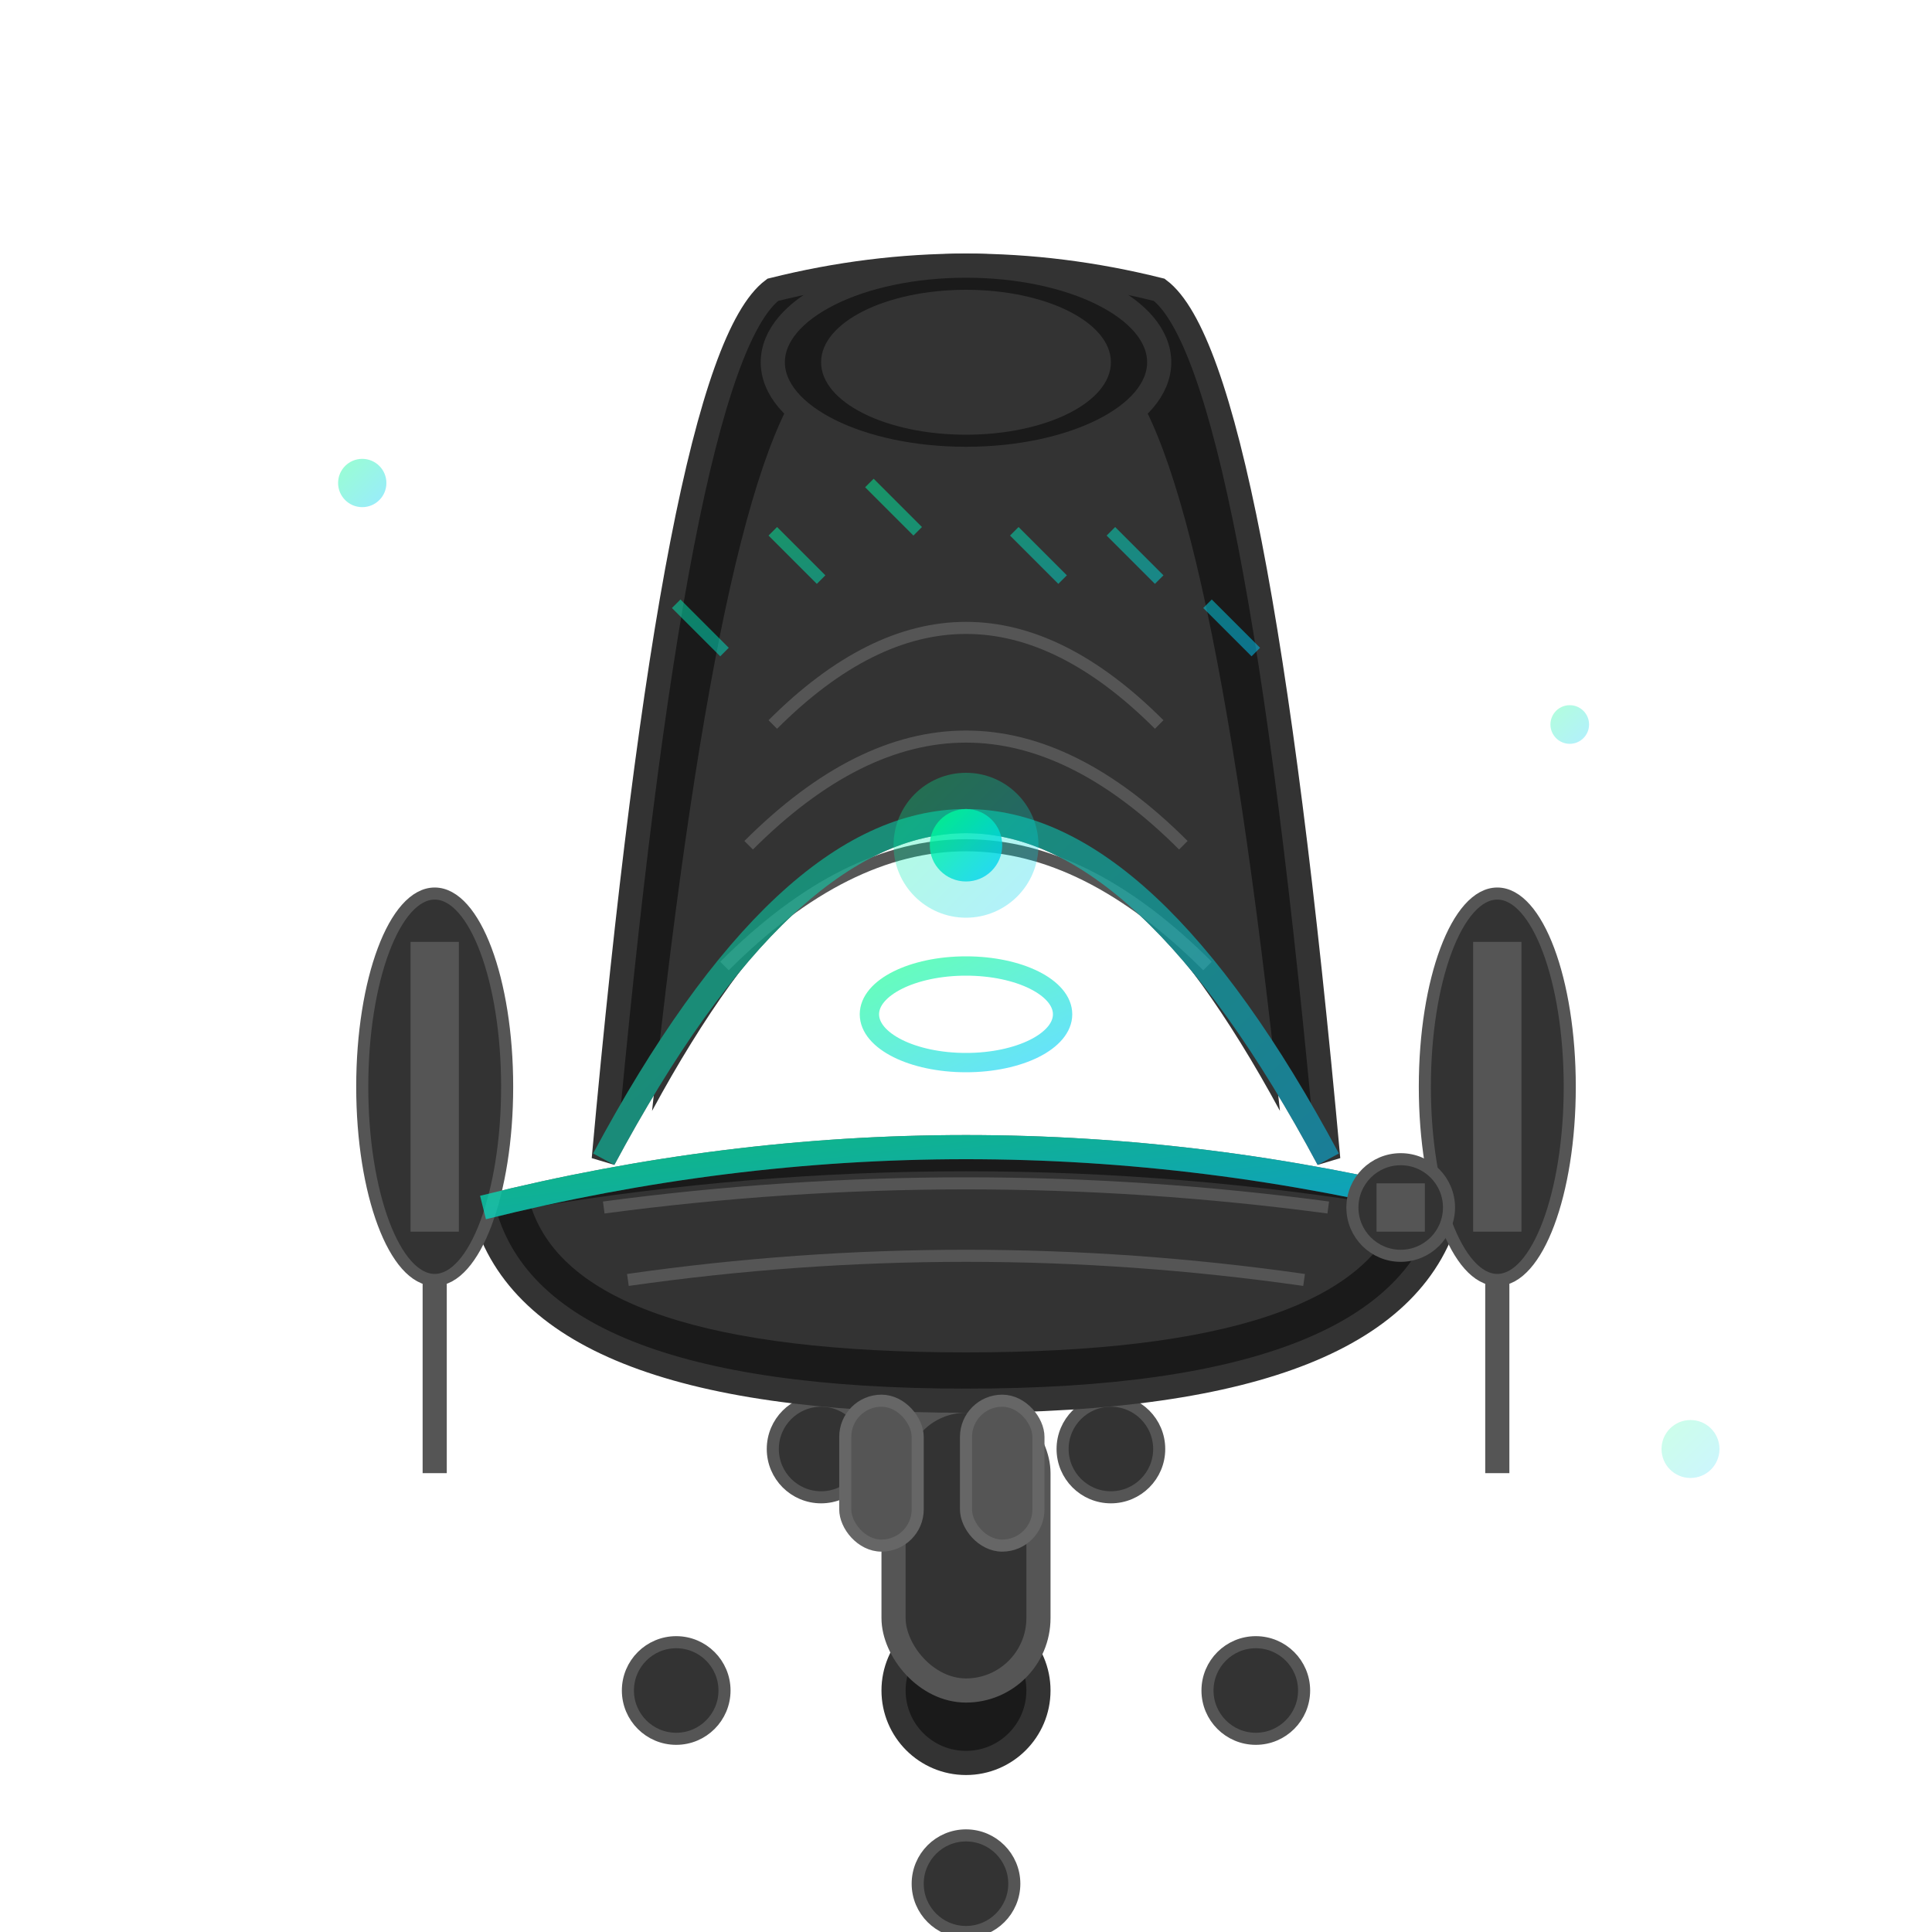 <svg width="80" height="80" viewBox="0 0 80 80" fill="none" xmlns="http://www.w3.org/2000/svg">
  <defs>
    <linearGradient id="chairGradient" x1="0%" y1="0%" x2="100%" y2="100%">
      <stop offset="0%" style="stop-color:#00ff88;stop-opacity:1" />
      <stop offset="100%" style="stop-color:#00ccff;stop-opacity:1" />
    </linearGradient>
    <filter id="chairGlow">
      <feGaussianBlur stdDeviation="1.5" result="coloredBlur"/>
      <feMerge> 
        <feMergeNode in="coloredBlur"/>
        <feMergeNode in="SourceGraphic"/>
      </feMerge>
    </filter>
  </defs>
  
  <!-- Chair base wheels -->
  <g transform="translate(40, 70)">
    <circle cx="-12" cy="0" r="2" fill="#333" stroke="#555" stroke-width="0.5"/>
    <circle cx="12" cy="0" r="2" fill="#333" stroke="#555" stroke-width="0.5"/>
    <circle cx="-6" cy="-10" r="2" fill="#333" stroke="#555" stroke-width="0.5"/>
    <circle cx="6" cy="-10" r="2" fill="#333" stroke="#555" stroke-width="0.5"/>
    <circle cx="0" cy="8" r="2" fill="#333" stroke="#555" stroke-width="0.5"/>
    
    <!-- Base center -->
    <circle cx="0" cy="0" r="3" fill="#1a1a1a" stroke="#333" stroke-width="1"/>
  </g>
  
  <!-- Chair cylinder -->
  <rect x="37" y="58" width="6" height="12" rx="3" fill="#333" stroke="#555" stroke-width="1"/>
  
  <!-- Seat -->
  <path d="M20 50 Q40 45 60 50 Q58 58 40 58 Q22 58 20 50 Z" fill="#1a1a1a" stroke="#333" stroke-width="1"/>
  <path d="M22 50 Q40 47 58 50 Q56 56 40 56 Q24 56 22 50 Z" fill="#333"/>
  
  <!-- Seat cushioning lines -->
  <path d="M25 50 Q40 48 55 50" fill="none" stroke="#555" stroke-width="0.5"/>
  <path d="M26 53 Q40 51 54 53" fill="none" stroke="#555" stroke-width="0.5"/>
  
  <!-- Backrest -->
  <path d="M25 48 Q40 20 55 48 Q52 15 48 12 Q40 10 32 12 Q28 15 25 48 Z" fill="#1a1a1a" stroke="#333" stroke-width="1"/>
  <path d="M27 46 Q40 22 53 46 Q50 18 46 15 Q40 13 34 15 Q30 18 27 46 Z" fill="#333"/>
  
  <!-- Backrest cushioning -->
  <path d="M30 40 Q40 30 50 40" fill="none" stroke="#555" stroke-width="0.5"/>
  <path d="M31 35 Q40 26 49 35" fill="none" stroke="#555" stroke-width="0.5"/>
  <path d="M32 30 Q40 22 48 30" fill="none" stroke="#555" stroke-width="0.5"/>
  
  <!-- Headrest -->
  <ellipse cx="40" cy="15" rx="8" ry="4" fill="#1a1a1a" stroke="#333" stroke-width="1"/>
  <ellipse cx="40" cy="15" rx="6" ry="3" fill="#333"/>
  
  <!-- Armrests -->
  <g transform="translate(18, 45)">
    <!-- Left armrest -->
    <ellipse cx="0" cy="0" rx="3" ry="8" fill="#333" stroke="#555" stroke-width="0.5"/>
    <rect x="-1" y="-6" width="2" height="12" fill="#555"/>
    <!-- Armrest support -->
    <rect x="-0.5" y="8" width="1" height="8" fill="#555"/>
  </g>
  
  <g transform="translate(62, 45)">
    <!-- Right armrest -->
    <ellipse cx="0" cy="0" rx="3" ry="8" fill="#333" stroke="#555" stroke-width="0.5"/>
    <rect x="-1" y="-6" width="2" height="12" fill="#555"/>
    <!-- Armrest support -->
    <rect x="-0.5" y="8" width="1" height="8" fill="#555"/>
  </g>
  
  <!-- RGB lighting strips -->
  <path d="M25 48 Q40 20 55 48" fill="none" stroke="url(#chairGradient)" stroke-width="1" opacity="0.7" filter="url(#chairGlow)"/>
  <path d="M20 50 Q40 45 60 50" fill="none" stroke="url(#chairGradient)" stroke-width="1" opacity="0.7"/>
  
  <!-- Brand logo area -->
  <circle cx="40" cy="35" r="3" fill="url(#chairGradient)" opacity="0.3"/>
  <circle cx="40" cy="35" r="1.5" fill="url(#chairGradient)" opacity="0.8"/>
  
  <!-- Adjustment controls -->
  <g transform="translate(35, 58)">
    <rect x="0" y="0" width="3" height="6" rx="1.5" fill="#555" stroke="#666" stroke-width="0.5"/>
    <rect x="5" y="0" width="3" height="6" rx="1.5" fill="#555" stroke="#666" stroke-width="0.5"/>
  </g>
  
  <!-- Lumbar support indicator -->
  <ellipse cx="40" cy="42" rx="4" ry="2" fill="none" stroke="url(#chairGradient)" stroke-width="0.8" opacity="0.6"/>
  
  <!-- Recline mechanism -->
  <g transform="translate(58, 50)">
    <circle cx="0" cy="0" r="2" fill="#333" stroke="#555" stroke-width="0.5"/>
    <rect x="-1" y="-1" width="2" height="2" fill="#555"/>
  </g>
  
  <!-- Premium stitching detail -->
  <path d="M28 25 L30 27 M32 22 L34 24 M36 20 L38 22 M42 22 L44 24 M46 22 L48 24 M50 25 L52 27" 
        stroke="url(#chairGradient)" stroke-width="0.5" opacity="0.5"/>
  
  <!-- Decorative elements -->
  <circle cx="15" cy="20" r="1" fill="url(#chairGradient)" opacity="0.4"/>
  <circle cx="65" cy="30" r="0.8" fill="url(#chairGradient)" opacity="0.3"/>
  <circle cx="70" cy="60" r="1.2" fill="url(#chairGradient)" opacity="0.2"/>
</svg>
